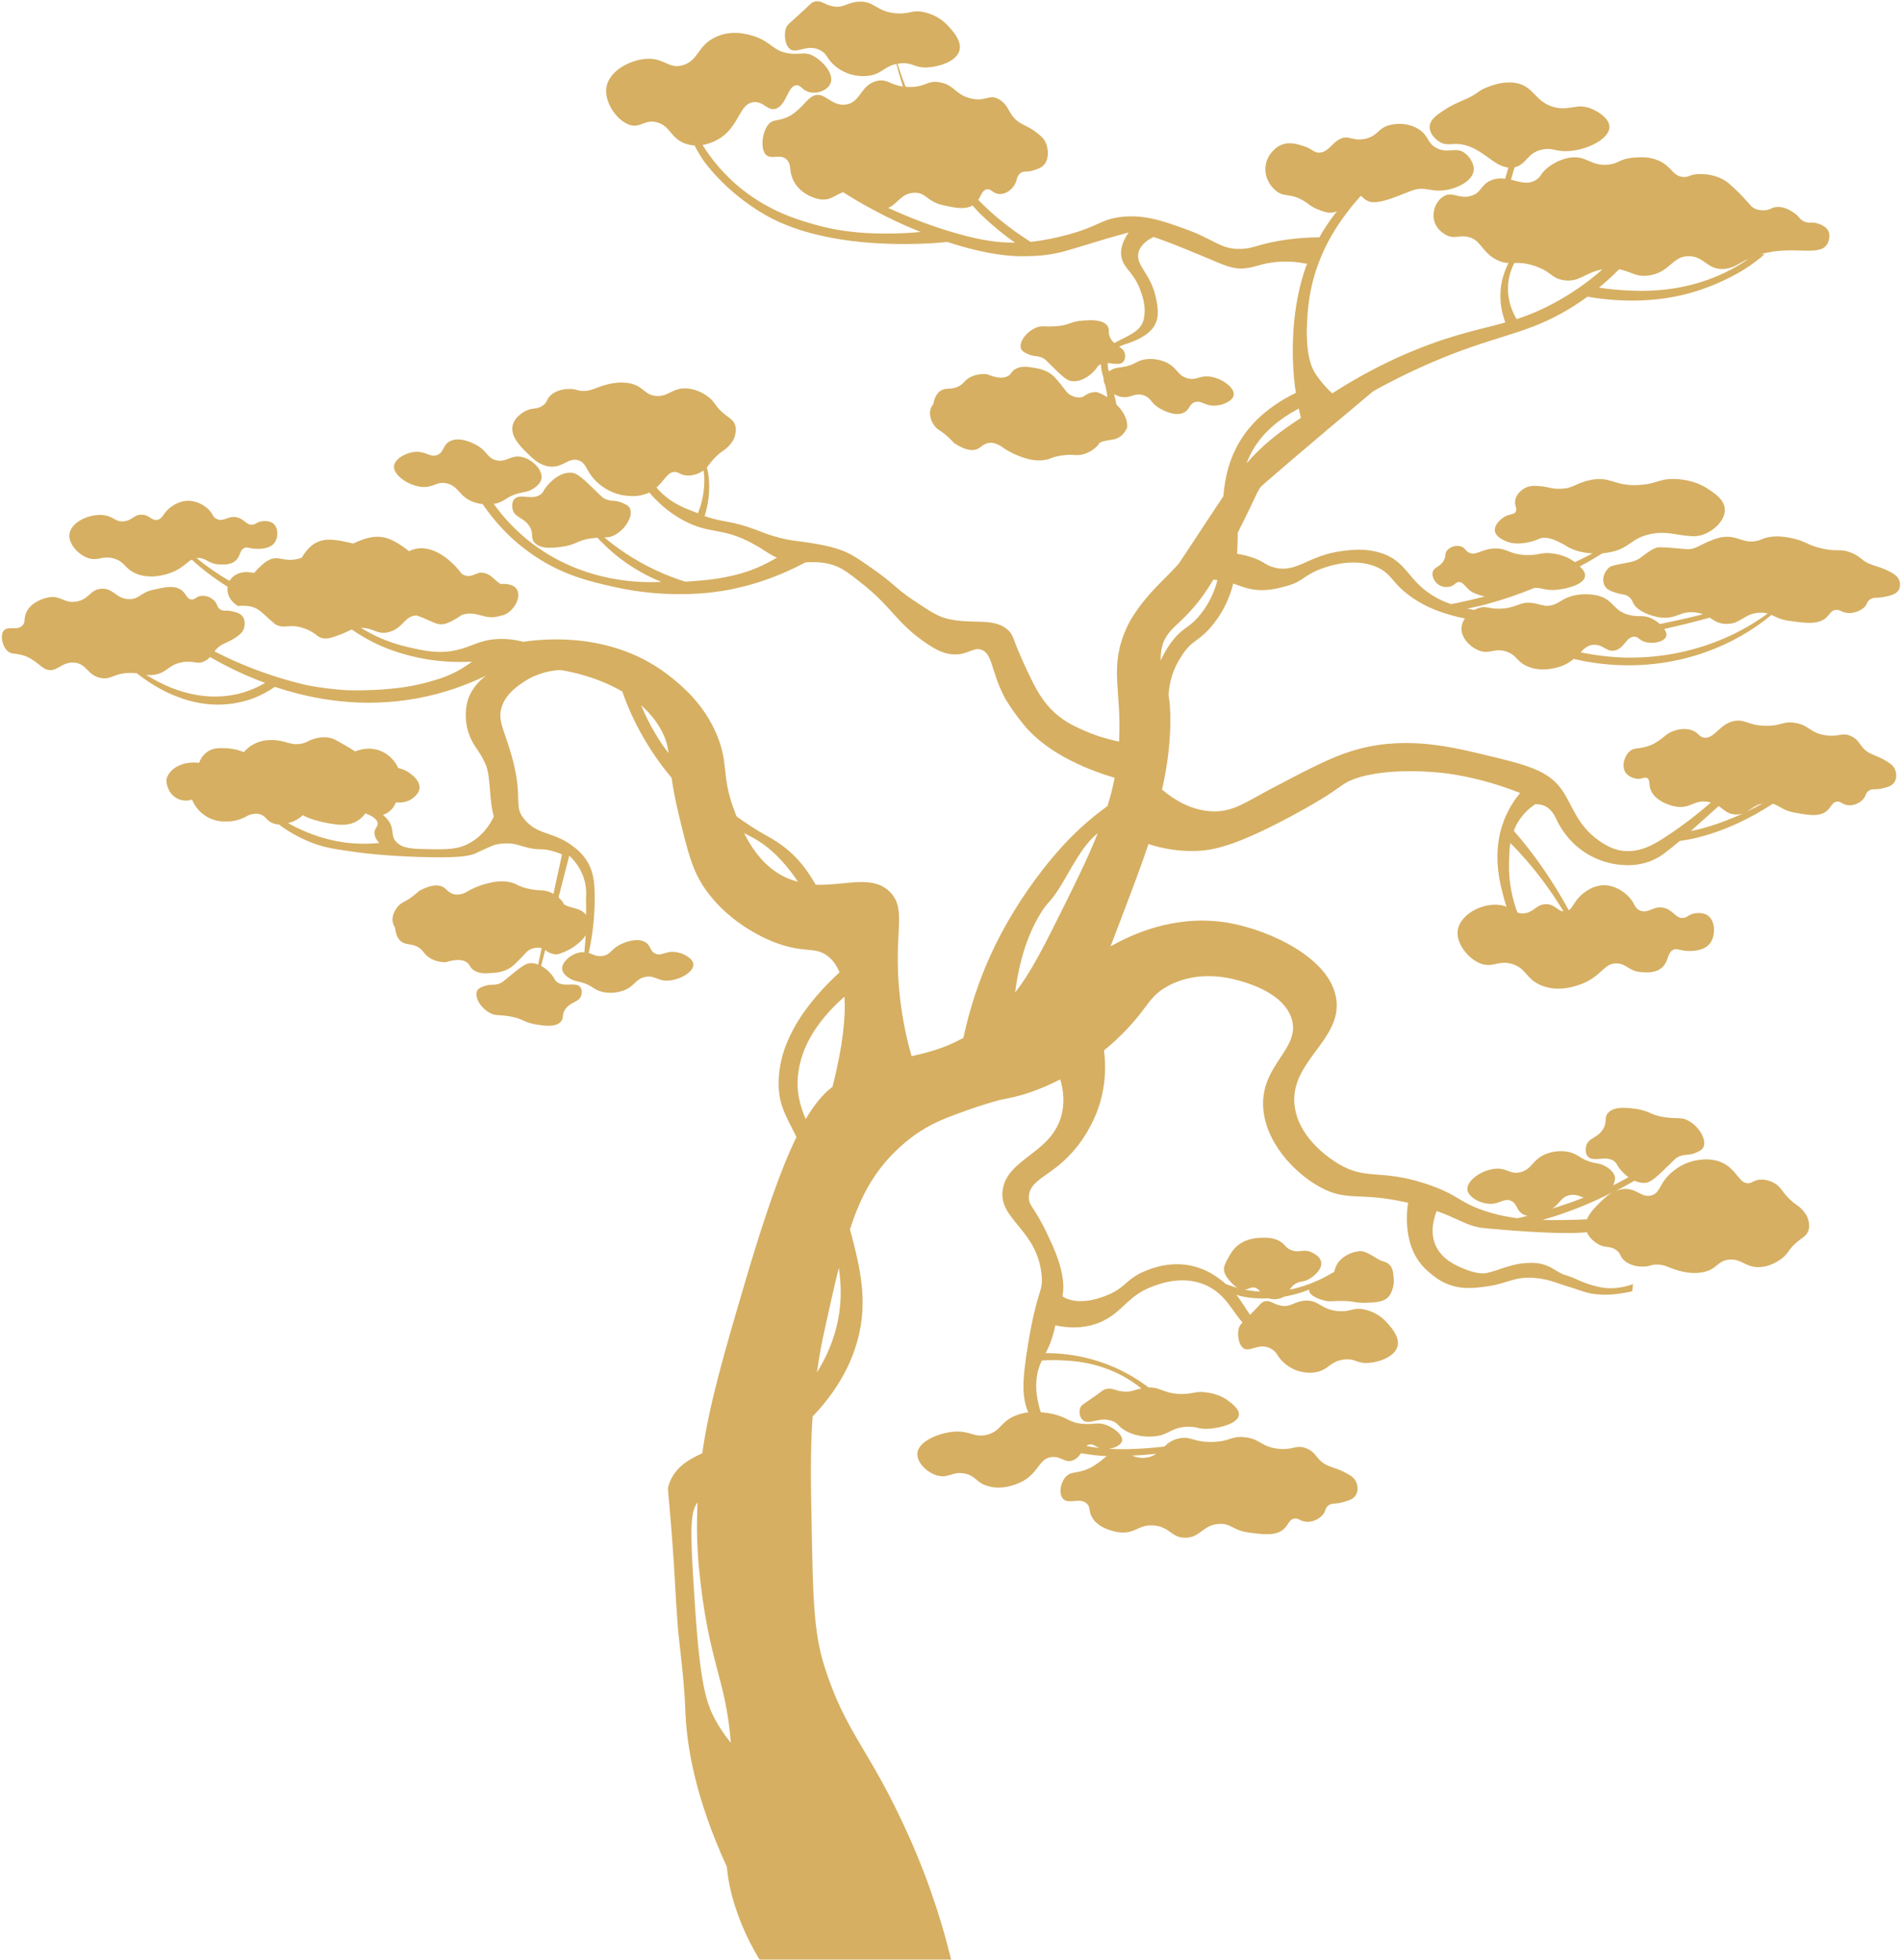 <?xml version="1.0" encoding="UTF-8" standalone="no"?><svg xmlns="http://www.w3.org/2000/svg" xmlns:xlink="http://www.w3.org/1999/xlink" fill="#000000" height="3002.4" preserveAspectRatio="xMidYMid meet" version="1" viewBox="-2.4 -2.1 2913.2 3002.4" width="2913.2" zoomAndPan="magnify"><g id="change1_1"><path d="M2265.3,995c15.5,5.3,22.1-4.4,39.7,0.8c16.7,5,16,15.3,32.8,22.8c25.1,11.3,53-0.2,55.4-1.2 c6.7-2.9,11.8-6.4,16.1-9.9c18.5,4.3,37.9,7.4,58,8.8c106.9,7.5,192.3-32.3,245-76.3c7,3.1,13.6,7.5,29.3,9.4 c17.1,2.1,40,6.6,53.3-4.1c6.5-5.3,7.9-11.7,15.4-12.9c7.1-1.1,9.3,4.1,19.3,4.7c8.8,0.6,18-2.9,23.9-7.9c6.6-5.7,4.2-9.4,10.3-13.2 c6.1-3.8,9.8-1,22.5-3.8c8.5-1.9,16-3.5,20.2-9.3c4.3-5.9,3.3-13.8,0-19.1c-2.2-3.6-5.3-5.8-10.4-8.7c-12.1-6.7-21.5-9.1-28.5-11.4 c-18.5-6.4-16.4-12.2-32.9-18.9c-17.4-7.1-20.3-0.9-44.9-6.5c-23.9-5.4-24.9-12.1-51-16.8c-10.1-1.8-20.1-2.6-31.3-0.5 c-9.9,1.9-9.6,4-17.6,5.6c-21.3,4.5-29.6-8.9-52-5.9c-9.4,1.3-17.5,4.9-25.7,8.5c-11.5,5.1-15.3,8.7-24.8,10 c-3.7,0.5-4.4,0.1-19.4-1.2c-27-2.4-30.2-1.7-32.8-0.7c-5.9,2.1-11.2,5.9-18.3,11.1c-4.8,3.5-6.3,5.1-10.5,7.2 c-5.6,2.8-10,3.4-16.6,4.7c-14.9,2.9-22.5,4.1-25.8,6.7c-8.7,6.9-13,20.7-6.1,30.2c3.9,5.4,11.9,7.6,17.9,9.4 c8.3,2.5,12.6,1.7,17.6,5.4c4.5,3.3,5.8,7.2,6.9,9.6c6.7,13.9,30.5,20.9,41.4,22.3c25.3,3.2,29.7-10.3,53.7-7.7 c4.9,0.5,8.6,1.6,12,2.8c-21.8,5.5-43.8,10.4-66.1,15c-3.7-3.3-8-6.2-12.2-8.3c-12.9-6.4-18.5-1.9-33.5-5.3 c-26.5-6-24.4-23.7-49.3-29.9c-12.2-3.1-34.4-4.3-52.9,5.9c-6.5,3.6-11.9,8.3-21.8,9.5c-3.3,0.4-5.9,0.2-8.3-0.2c0-0.3,0-0.7,0-1 c-0.7,0.2-1.6,0.4-2.3,0.6c-4-1-7.8-2.5-13.8-3.4c-21.2-3.5-25,8.4-52.3,8.6c-17.3,0.1-19.4-4.6-30.4-1.3c-2.3,0.7-4.9,1.8-7.4,3.1 c-3.6-0.5-7.3-1.2-11-1.9c9.3-2.1,18.5-3.8,28.1-6.4c26.6-7.2,51.6-15.8,75.1-25.4c13.2-0.2,15.9,4.3,32.7,3 c16.8-1.3,42.8-8.1,44.6-20.7c0.8-5.4-3.3-10.7-8-15.1c12.1-6.6,23.7-13.3,34.8-20.2c4.4-0.4,8-1,10.1-1.4 c32.8-5.9,32.7-22.4,65.7-28.5c5.9-1.1,10.5-1.4,14.5-1.4c9.4,0.1,15.9,1.1,22,2.1c10.8,1.7,22.7,3.6,30.7,3 c20.7-1.5,45.7-21.7,44.4-41.6c-0.9-14.7-15.9-24.4-27.5-31.9c-5.1-3.3-20.9-12.7-47.2-14c-25.4-1.2-27.4,6.7-54,8.9 c-40.9,3.4-45.4-14.5-78.6-7.2c-16.4,3.6-23,9.6-34.3,12.1c-2.3,0.5-7.2,1.1-13.5,1.1c-12.2-0.1-15.2-2.9-26.6-3.9 c-9.4-0.8-17-1.4-24.9,2.9c-1.3,0.7-12.7,7.2-14.6,18.7c-1.4,8.5,3.7,12.3,0.8,17.4c-2.8,4.9-8.5,2.9-17,7.7 c-7.1,4.1-16.1,12.9-15,21.6c1,8,10.3,12.8,14.4,14.8c16.3,8.2,34.8,3.4,42.2,1.5c11.6-3,11.5-5.6,19-5.7c9.9,0,19,4.6,28.2,9.3 c6.2,3.2,7,4.5,11.2,6.5c12.4,5.7,24.4,7.7,34.7,8.2c-8.9,4.8-18,9-27,13.4c-0.5-0.3-1-0.8-1.5-1.1c-3.4-2.5-13.8-9.7-32.4-12.2 c-17.9-2.4-19.9,2.7-38.9,2.4c-29.2-0.3-31.1-12.4-55.2-9.7c-15.5,1.7-25,11.3-34.9,5.7c-5.4-3.1-5.7-7.4-12.1-9.3 c-7.2-2.2-16.5,0.6-21.1,6.5c-3.6,4.6-1.2,7-4.2,13.7c-5.3,11.7-15.7,10.8-17.7,19.5c-1.6,7,3.3,15.4,9.7,19.5 c7.5,4.8,15.6,2.8,17,2.4c7.2-1.9,7.9-6.2,12.9-6.9c7.7-1,11.2,10,21.1,15.4c6.6,3.5,13,5.3,19,6.6c-0.6,0.2-1.1,0.4-1.7,0.5 c-16.5,4.3-33.2,8.1-49.8,11.3c-7.5-2.6-15-5.7-22.4-9.8c-45.8-25.3-43.2-56.4-87.6-69.3c-22.5-6.5-42.2-4.1-56-2.4 c-53.3,6.5-69.8,34.3-104.6,25.5c-15.4-3.9-15.4-10.1-38.9-17c-6.4-1.9-12.5-3.2-18.4-4.1c0.7-10.8,0.9-21.5,1-32.2 c2.8-5.6,5.5-11.1,8.6-17.3c17.6-35.6,19.9-42,23.2-47.8c0,0,0,0,0.1-0.1c0,0,1.4-2.3,2.9-4.7c1.2-1.8,73.2-63.9,173.1-147.2 c18.2-10.1,48.1-26,86.4-42.6c97-42.1,139.8-42.3,202-76.6c11.5-6.3,24.9-14.7,39.7-25.4c32.1,5.6,90.8,11.8,153-4.5 c46.7-12.3,81.3-33.7,86-36.6c14.1-8.8,24.9-17.4,32.4-23.9c-2,0-3.9,0-5.9,0c49-14.6,90.2,5,102-15.9c0.4-0.7,5.6-10.2,1.8-19.2 c-3.5-8.3-14.1-11.3-17.5-12.3c-9-2.7-11,0.4-18.5-2.3c-8.5-3.1-7.6-7.7-17.8-14.4c-4.1-2.7-14.4-9.5-26.2-8.3 c-8.3,0.8-8.7,4.6-18.2,5c-3,0.1-10.8,0.4-17.7-4.3c-1.8-1.2-2.6-1.9-7.4-7.5c-9.5-10.9-19-20.2-29.1-29.1c-3.2-2.8-7.1-5.4-12.6-8 c-14.1-6.6-27.8-6.6-32.5-6.6c-16.7,0.2-16.3,5.7-26.1,4.4c-15.8-2.1-16.6-15.8-36-24.7c-14.6-6.7-28.7-5.6-38.7-4.9 c-22.7,1.7-22.7,9.7-40.9,10.9c-26.5,1.7-31.8-14.7-57.3-10.8c-16.2,2.5-28.5,11.3-31.9,13.8c-13.1,9.6-10.8,14.5-19.5,20.1 c-12.5,8.1-25.1,3.1-38.7-0.1l5.5-19c19.5-5,18.5-22,42.2-27.2c15.3-3.4,19.7,2.9,38.1,2.4c29.7-0.8,65-18.4,65.1-36.9 c0.1-12.7-16.4-23.7-28.4-28.4c-22.3-8.6-31.5,3.8-55.1-1.8c-31.5-7.5-31.4-33.6-62.1-37.7c-17.2-2.3-33.4,3.7-40.6,6.4 c-16.2,6-14.7,10.5-35.6,19.4c-12.1,5.2-22.4,10-31.1,15.8c-11,7.3-22.1,14.7-22.6,25.6c-0.5,10.1,8.1,19.2,15.4,23.5 c12.7,7.6,19.7-0.1,38.9,4.9c13.8,3.6,24.6,11.3,35.7,19.2c9.9,7,18.2,13.6,30.6,15.2l-4.9,17c-7-0.9-14.3-0.7-22,2.7 c-16.4,7.2-13.8,19-30.7,23.7c-18.1,5-27-6.7-40.2-0.1c-11.6,5.8-19.5,22.2-16.1,37.1c3.5,15.7,18,22.7,19.7,23.5 c11.6,5.4,17.6-0.2,30.4,1.9c22.4,3.7,21.8,23.6,46.5,35.8c7.1,3.5,12.4,4.4,17.6,4.5c-5.9,11.6-10.7,25.1-12.1,40.8 c-1.9,21.3,2.8,38.6,7.2,50.4c-22.9,6.4-45.9,11.3-74.9,19.9c-47.7,14.2-114.2,39.6-190.4,88.7c-3.1-2.8-7.3-6.9-12-12.2 c0,0-8.1-9.1-14-18.3c-14.2-21.8-13.2-61.4-12.8-71.8c0.9-23.2,2.5-58.3,19.5-101.6c14.3-36.4,32.4-60.6,43.2-74.9 c5.3-7,12-15.1,20-23.9c3.1,2,4.7,5.8,12.4,8.7c3,1.1,10.9,3.4,34.1-4.5c1.3-0.4,6.9-2.6,18.1-6.9c14.3-5.5,14.4-5.6,15.8-6.1 c13.2-4.1,23-0.4,32.8,0.6c24.7,2.5,56.8-11.5,59.6-29.7c1.6-10.3-5.8-21.5-13-27.1c-14.4-11.3-26.2,1.3-44.2-8.3 c-14.5-7.8-10.8-18.1-26.9-28.6c-13-8.5-30.6-10.3-45.1-6.3c-17.9,5-16.8,15.4-35,20.4c-20.8,5.7-27-6.6-41.3,1.1 c-12.1,6.5-17.6,19.9-30.7,20.6c-9,0.4-10-5.5-24.8-10.2c-9.3-3-23.8-7.6-37.3,0c-1.2,0.7-19.7,11.4-20.8,33.7 c-0.8,15.4,7.7,28.6,17,35.6c12.8,9.7,20.5,2.5,40.7,14.2c9.4,5.5,11.1,8.9,21.3,13.1c9.4,3.8,17,6.9,25.3,5.1c2-0.4,3.7-1.2,5.4-2 c-9.9,12.8-19.5,26.4-27.9,41.7c0.2-0.5,0.5-1,0.7-1.5c-14.7,0.1-36.5,1-62.6,5.6c-33.4,5.9-38.4,11.5-57.2,12.2 c-31.1,1.1-39.1-13.7-85.2-30.4c-32.9-11.9-64-23.3-101-18.3c-30.7,4.2-32.6,15.1-85.5,28.5c-12,3-29.9,7.2-50.8,9.4 c-15.8-10-31.8-21.2-47.8-34.4c-11.7-9.6-22.4-19.7-32.5-29.9c4.6-7.1,6.3-14.7,12.7-16.2c6.8-1.6,9.1,6.1,18.6,7.1 c8.5,0.9,17.2-4.1,22.7-11.5c6.2-8.3,3.8-13.8,9.5-19.4c5.7-5.6,9.4-1.4,21.6-5.4c8.1-2.7,15.3-5.1,19.1-13.6 c3.9-8.7,2.8-20.3-0.5-28.2c-2.2-5.3-5.3-8.6-10.3-12.8c-12.1-10.2-20.7-13.1-27.7-17.1c-20.2-11.6-16.9-27.4-33.9-37 c-15.2-8.6-18.9,3.5-41.5-1c-25.1-5-26-21-49.4-25.1c-19.7-3.5-20.8,7.6-46.8,7.2c-2,0-3.6-0.2-5.4-0.4c-4.9-12.4-8.9-24-12.4-35.1 c1.7-0.3,3.4-0.6,5.4-0.8c19.3-1.3,20.5,7.5,40.9,6.3c18.4-1.1,47.1-10,49.2-28.9c1.5-13.7-11.5-27.8-18.5-35.3 c-3.7-4-15.1-15.4-35.4-20.2c-19.6-4.6-21.9,3-42.8,1.6c-32.1-2.1-34-20.4-60.4-17.7c-17.4,1.8-21.7,10.3-38.4,6.7 c-13.2-2.8-16.8-9.5-27-7c-5.8,1.4-6,4-25.7,21.6c-13.7,12.3-17.2,14.2-18.9,21.3c-1.9,8-1.1,20.3,4.2,27.2 c10.6,14,27.8-7.7,49.8,4.9c11.2,6.4,9,13.3,23,24.5c19.7,15.7,39.9,14.9,46.2,14.5c23.5-1.3,27.1-14.6,46.7-18.5 c2.7,10.7,6.1,22.3,10,34.6c-20.3-2.7-24.6-12.6-40.7-8.4c-24.5,6.5-23.7,31.9-46,35.9c-23.6,4.2-34.1-22.7-52.2-12.3 c-8.9,5.1-10.9,11.8-27.1,24.9c-4,3.2-9,6.2-15.8,8.6c-12.3,4.3-18.2,1.7-24.6,9.7c-9,11.2-11.9,34.4-5,44.4 c8.2,11.8,24.9-2.6,34.9,11c5.3,7.2,2.3,13.5,6.6,25.4c9.5,26.4,38.1,32.7,40.4,33.2c18.7,3.8,25.4-6.9,37.9-10.4 c44.7,28.3,85.4,47.5,118.6,60.8c-13.5,1.3-28.7,2.3-45.4,2.4c-27.1,0.2-67.8,0.1-117.1-13.8c-24.7-7-66.2-19.1-108.5-51.9 c-30.9-24-50.7-50.1-63.1-69.9c15.9-2.7,28.1-11.2,29.6-12.3c27.3-19.9,27.2-50.6,48.2-53.3c16.4-2.1,22.5,15.8,36.2,9.3 c15.5-7.3,16.4-34.2,29.9-35.2c7.2-0.5,8.3,7.1,18.7,10.2c14.1,4.2,32.5-3.8,34.5-16.8c2.1-13.5-13.5-30.8-26.8-38.1 c-13.7-7.5-19.8-1.8-37.2-4.1c-25.5-3.4-27.2-17.6-54-26.3c-8.7-2.8-34.3-11.1-60.2,1.8c-26.7,13.2-25,34.7-48.1,42.2 c-22.7,7.4-29.2-11.7-57.9-9.4c-24.7,2-58.6,19.2-60.6,46.8c-1.5,21.8,16.9,47.6,35.2,54.1c17.5,6.2,23.6-9.3,43.5-3.4 c18.8,5.6,19.2,21.2,38.4,30.6c6.2,3,12.3,4.2,18.3,4.6c3.4,6.5,7.5,13.8,12.7,21.6c0,0,32.4,48.7,96.4,85.2 c98.6,56.1,249.3,44.1,278.5,41.1c65.3,21.4,103.4,21.9,114.3,21.8c13-0.1,31,0,54.1-4.9c17-3.6,66.5-19.6,79.1-23.1 c10.1-2.8,20.1-5.6,30.1-8.4c-10.9,15.9-12.5,28-11.2,36c3,19.4,17.9,23.3,28.4,50.3c3.4,8.9,10.8,27.8,5.7,47.9 c-4.8,18.8-27.5,25.3-44.7,35.2c-2.1-1.8-4-3.9-5.7-6.8c-5.5-9.7-0.2-13.9-5.6-20.4c-7.7-9.1-24.9-8-36.2-7.3 c-20.6,1.3-21.1,7.4-42.3,8.8c-18.8,1.3-21.1-1.6-30.5,2.3c-15.2,6.4-27.2,23.3-22.3,33c1.7,3.4,5.3,5.1,9.8,7.2 c8.6,4.1,13.3,2.3,20.7,5.1c6,2.2,8.2,5.4,15,12.1c15.9,15.6,23.8,23.8,32.4,24.5c17.3,1.5,31.4-13.1,33.8-15.7 c5.1-5.3,3.9-6.2,7.6-9c0.8-0.6,1.8-0.9,2.6-1.4c0.1,6.8,2,13.4,4.3,22.2c-0.3,3,0.6,6.3,2.3,9.5c1.3,5.4,2.5,11.6,3.5,18.9 c-5.5-3.4-11.1-6.1-16.5-7.9c-3.6-0.1-8.8,0.4-14.1,3c-3.8,1.8-4.3,3.1-7.3,4.3c-7.5,2.8-15.7-1-18.3-2.4 c-5.9-3.2-7.3-6.7-15.2-16.5c-6.4-7.8-9.7-11.7-12.7-14.1c-10.1-8.4-21.5-10.3-28.1-11.4c-9.9-1.7-20.8-3.5-29.8,2.4 c-5.5,3.6-5.1,6.7-9.7,9.7c-5.4,3.5-14.9,5.3-32.9-2.4c-8.3-0.6-18.8,0.2-28.1,6.1c-7.3,4.6-7,8-14.5,12.1 c-12.2,6.7-19.8,1.4-28.6,7.3c-3.9,2.6-8.8,7.9-11,20.2c-1.4,1.8-3.3,4.5-4.4,8.3c-3.3,11.6,4.5,22.8,5.7,24.5 c5.5,7.6,9.8,7,22.5,18.9c3.5,3.3,6.2,6.2,8,8.2c18.6,12.2,29.2,11.9,35.6,9.1c6.1-2.7,9.2-8,17.2-9.3c7-1.1,13.3,1.6,17.5,4 c3.9,2.8,9.2,6.4,16,10c2.1,1.1,7.1,3.7,13.1,6c9,3.4,24.7,9.3,42.2,5.6c6.8-1.5,6.3-2.8,15.2-4.9c10.6-2.5,19.7-2.7,25.8-2.4 c4,0.4,12.1,1,20.9-2.9c8.1-3.6,16-9.3,19.5-15.8c7.7-3.6,15.1-3.6,22-5.3c0.4,0.2,0.8,0.4,1.2,0.7c0.1-0.4,0.1-0.7,0.1-1 c6.9-1.9,13.3-5.9,18.9-17.3c1.1-13.3-6.3-25.8-16.6-35.7c-0.7-4.5-1.5-8.5-2.5-11.9c-0.4-1.3-0.6-2.7-0.9-4c3,1.8,6.3,3.2,9.6,4 c15.1,3.7,21-6.6,35.1-2.3c12.4,3.7,10.7,12.5,27.1,21.3c4.4,2.4,21.3,11.4,34.3,5.8c10.1-4.4,8.4-13.6,18-16.5 c9.4-2.8,14.4,5.1,27.9,5.5c13.5,0.4,29.8-7,31.3-16.2c1.8-11-17.1-25.3-35.3-28.2c-17.1-2.8-21.4,6.4-35.7,2.4 c-16.3-4.5-15.4-17.7-35.2-25.5c-3.1-1.2-15.1-5.7-29.4-3.5c-14.2,2.2-15.8,8.8-34,11.7c-6.5,1.1-10.5,0.9-16.4,3.7 c-1.1,0.5-3.2,1.7-5.4,3.1c-1.2-4.4-1.9-8.5-1.7-12.8c9,0.4,18.2,3.5,23.5-1.5c4.7-4.5,2.9-12.5,2.7-13.3c-1.2-5-4.7-7.6-8.7-10.2 c6.7-3.6,13.9-4.8,23.7-9.1c6.9-3.1,21.8-9.7,29.6-21.9c9.2-14.3,5.7-31.5,3.2-43.4c-7.9-38.5-31.9-50-26.8-70.2 c1.6-6.3,6.5-15.2,22.7-23.5c-0.3-0.1-0.7-0.3-1-0.4c18.4,5.7,41.6,15.2,74.4,28.8c35.8,14.8,46.9,21.3,66.9,19.5 c16.8-1.5,25.5-7.7,48.7-9.7c19.3-1.7,35.6,0.6,46.5,2.9c0.3-0.6,0.5-1.2,0.8-1.8c-1,2.5-2,4.9-2.9,7.4 c-21.5,61.4-20,123.7-19.5,142.3c0.6,18.1,2.2,34.7,4.5,49.7c-36.5,18-64.9,41.4-83.4,70.4c-18.5,29-25.2,58.6-27.7,88 c-6.6,9.8-14.4,21.7-24.2,36.5c-43.7,66.1-42.3,64.9-46.4,69.4c-23.4,25.7-44.5,41.4-68.8,79.2c-3.1,4.8-5.9,10-8.8,16.5 c-27.5,60.3-7.5,94.4-11.6,173.6c0,0.2,0,0.5-0.1,0.7c-14.9-3-32.3-7.7-51-15.8c-13.4-5.8-26.5-11.5-40.6-22.5 c-26.5-20.8-38.5-46.6-56.8-87c-15.3-33.9-12.9-38-22.7-46.5c-21.8-18.7-55.6-7.1-92.5-16.5c-15-3.8-27.4-12.1-52.2-28.7 c-26.1-17.4-27.7-23.7-59.6-46.2c-23.5-16.6-35.7-25.1-52.9-31c-18.5-6.3-39.3-9.3-50.5-11c-19.1-2.7-25.2-3-40.1-6.7 c-16.2-4-26-8.2-36.5-12.2c-39.9-15.1-48.7-10.7-79.7-21.3c4.6-14.4,9.5-36.7,5.8-63.8c-0.5-3.9-1.5-7.1-2.3-10.7 c4.4-5.3,7.9-11.9,19.7-21.8c4.9-4.1,8.7-5.5,13.7-10.9c3.3-3.6,7.9-8.7,9.9-16.9c0.6-2.6,2.2-8.9,0-15.4c-2.4-7.3-8-10.4-14.6-15.4 c-17.6-13.5-14.5-19.6-28.6-29.3c-3.8-2.6-14.6-9.9-29-11.3c-24.1-2.4-29.9,13.9-50.4,11.2c-17.7-2.4-17.7-15.2-39.6-19.3 c-15.7-2.9-30.3,0.9-35.7,2.3c-16,4.2-23.2,10.8-38,9.4c-7.1-0.7-6.5-2.3-13.9-2.8c-3.7-0.2-19.7-1.2-31.7,8.6 c-8.1,6.7-5.1,10.7-12.9,16.5c-9,6.7-15,2.9-26,8.1c-1.3,0.6-17.2,8.4-20.5,22.4c-4,16.9,12.5,33,22.4,42.7 c9.1,8.9,18.7,18.3,33.1,20.3c21.6,3,29.1-14.2,44.9-9.5c14.3,4.2,11.2,19.2,32.3,36.5c4.6,3.8,18.2,14.6,38.6,17.5 c6.5,0.9,22.5,3,38.1-4.6c11.5,13.5,28,29.4,50.7,41.9c43,23.8,60.1,9.3,111.8,38.6c16.5,9.3,21.8,14.7,33.1,19.3 c-15.3,9.1-29.1,15.3-39.7,19.2c-35.5,12.9-70.2,15.5-91.2,17c-4,0.3-7.4,0.5-9.7,0.6c-14.6-4.6-30.7-10.6-47.6-18.7 c-32-15.3-57.2-33.1-76.3-49.1c5.9-0.1,9.4-0.3,15.4-3.4c16.9-8.6,29.6-30,23.6-41.4c-2.1-4.1-6.3-5.8-11.4-8.1 c-9.9-4.4-15.1-2-23.5-4.9c-6.8-2.3-9.5-6-17.5-13.7c-18.6-17.9-27.9-27.3-37.7-27.7c-19.6-0.7-34.7,17.8-37.4,21.1 c-5.5,6.7-4.1,7.8-8.1,11.4c-12.6,11.1-32.7-1.6-41.4,8.1c-5.1,5.8-2.7,15.3-2.4,16.2c3.4,12.7,17.4,11.5,26,26 c6.7,11.4,0.9,16.9,7.3,24.3c9.2,10.6,28.4,8.2,41.1,6.6c23.1-2.9,23.5-10.2,47.2-13.2c3.1-0.4,5.8-0.7,8.2-0.8 c13.9,15,32,31.4,55.4,46c15.1,9.5,29.6,16.5,42.6,21.7c-28.9,1.5-117,2.1-197.1-58.2c-26.5-19.9-45.8-41.9-59.9-61.4 c0.9-0.2,1.7-0.1,2.6-0.3c15.8-3.6,17.3-11.6,37.7-16.3c7.3-1.7,11.8-1.7,18.3-5.5c3.1-1.8,12.9-7.5,14.6-16.2 c2.6-13-13.4-30.1-30.4-33.6c-17.1-3.5-23.3,9.2-39.4,5c-14.2-3.7-12.7-14.5-31.6-24.1c-5.1-2.6-24.6-12.5-38.9-4.9 c-11.2,5.9-8.8,17-19.5,21.1c-10.5,4-16.4-5.2-31.6-4.9c-15.2,0.4-33.2,10.3-34.5,21.6c-1.5,13.4,20.5,29.5,41.1,32 c19.4,2.3,23.8-9.1,40.1-5.2c18.6,4.5,18.1,20.5,40.9,28.6c1.9,0.7,7,2.3,13.7,3.1c17,24.9,42.2,54.4,79.3,79.3 c45,30.2,86.3,39.5,121.7,47.5c88.3,19.9,158,7.8,174,4.9c48.6-9.1,88.5-25.7,119.8-42.5c11.8-0.3,23.1-1,37.8,2.8 c17.2,4.5,28.5,13.6,51.1,31.6c44.2,35.3,51.2,59.2,96.3,89.7c15.9,10.7,28,16.6,42.6,17c20.6,0.7,29.5-11.4,41.4-7.3 c17.7,6.1,15,33.2,35.6,72.6c0,0,9.1,17.4,30.1,43c37.9,46.1,103.6,70.3,138.8,80.7c-2.8,14.8-6.6,29.1-10.9,43.2 c-24.9,18.3-57.4,44.1-98.1,96c-32.9,42-61.2,88.3-81.8,133.9c-18.1,40.1-31.7,82.2-41,125.4c-27.9,15.5-53.8,22.4-79.4,28 c-6.5-22.8-13.5-52.9-17.6-88.4c-11.6-99.4,11.4-134.6-14.6-162.2c-26.7-28.3-69-10.4-114.7-12c-5.2-8.9-11.2-18.6-18.2-27.6 c-22.5-29.1-47-41.9-58.4-48.3c-14.4-8-29.5-17.9-44.7-28.8c-1.8-4.7-3.5-9.2-4.9-13c-18-49.4-7.3-68.3-25-111.2 c-20.2-49-55.9-77.5-71.5-89.9c-84.2-67.2-187.1-59.2-225.6-53.4c0,0,0,0,0,0c-9.2-2.5-23.3-5.2-40.2-4.2 c-27.5,1.6-38.2,11.7-62.5,17c-27.3,6-49.2,0.9-74.6-4.9c-29.9-6.8-53.6-18.4-71.3-29.3c2.3,0,5,0.1,8.2,0.6 c13.3,2.3,18.8,9.8,34.3,5.9c22.6-5.6,23.9-25,42.5-25.5c34.9,11.3,32.6,24.3,69.9-1c24.2-7.4,34.1,9.6,58.9,1.5 c25-3,46.4-51.8,0.3-48.7c-10.2-5.4-15.9-19-33.1-17.1c-9.3,2.8-14.8,8.5-26.4,1.7c-18.6-25.1-51.6-49.9-80.8-34.8 c-30.9-24-48.6-29.5-85.6-11.8c-37-8.7-58.6-12.3-79.2,22c-36.3,11.8-36.9-17.8-72.9,23.2c-18.7-4.4-31.6,2.1-37.5,12.1 c-17.8-10.3-34.6-22-50.5-35c1.2-0.1,2.3-0.3,3.7-0.2c12.1,0.8,14.4,9,31,9.9c6.5,0.3,18,1,25.6-6.2c7.3-6.9,5.4-15.6,12.8-18.9 c4.2-1.9,6.7,0.1,13.8,0.9c2.7,0.3,23.6,2.6,32.4-8.7c6.2-8,6.3-22.6-1.3-29.3c-6.8-6-17.6-3.9-19.4-3.6c-7,1.3-7.4,4.3-12.8,4.9 c-9.5,1-11.9-7.9-23.1-11c-14.1-3.8-20.5,7.4-31.6,2.4c-7.2-3.2-5.1-8.2-14.6-16.4c-4.3-3.8-15.3-11.8-29.8-11.6 c-12.4,0.2-21.6,6.4-25,8.8c-13.4,9.3-12.8,18.7-21.8,20.4c-9.2,1.7-11.7-7.6-23.7-7.9c-12.5-0.3-15.4,9.6-28.6,10.3 c-10.6,0.6-13.9-5.5-24.3-8.4c-21.7-6.1-54.2,7.2-58,26.7c-2.8,14.2,12.3,32.4,28.5,37.9c15.5,5.2,22-4.5,39.7,0.7 c16.8,4.9,16.1,15.2,32.9,22.7c23.4,10.4,49.5,0.9,55.4-1.4c16.8-6.5,22.8-15.4,30.8-19.7c16,14.7,34.3,28.8,55,41.6 c-1.5,10.2,3,21.7,15.6,29.4c31.8-2,32.4,7.9,57.8,28.4c15.5,7.7,19.3-1.7,41.8,5.3c5.3,1.7,9.2,3.4,12.3,5.2 c9.3,5.4,9.8,7.4,14.5,9.5c8.6,3.8,17.8,0.3,31.3-4.8c8-3,12.2-5.6,17-7.4c12.6,8.7,27.9,17.8,46.6,25.9 c6.4,2.8,31.7,13.4,67.3,19.5c17.4,2.9,41.6,5.3,70.4,3.8c-6.2,4.4-12.6,8.9-20.8,13.5c-17.2,9.5-31.1,13.5-47.7,18.1 c-43.1,12-93.7,12.9-123,12.2c-9.8-0.6-20.2-1.5-31.1-2.9c-11.1-1.4-21.5-3.1-31.3-5c-30.2-7.1-64-17.3-100.1-32.6 c-14.5-6.1-27.9-12.5-40.7-19c2.7-3.8,6.2-7.6,12.9-11.1c5.8-3,13-5.2,23-12.7c4.1-3.1,6.6-5.5,8.3-9.2c2.5-5.6,3.1-13.7-0.5-19.6 c-3.6-5.8-9.8-7.2-16.8-8.9c-10.5-2.4-13.5,0.6-18.6-3.1c-5.1-3.7-3.2-7.6-8.8-13.2c-4.9-5-12.5-8.2-19.8-7.3 c-8.1,1-9.8,6.4-15.6,5.5c-6.2-1-7.5-7.6-12.9-12.8c-11.2-10.6-29.8-5.2-43.7-2.4c-21.2,4.2-21.8,14.5-37.5,14.7 c-20.7,0.3-24.5-17.2-43.5-15.9c-17.5,1.2-18.2,16.2-38.1,19.6c-19.6,3.4-23.6-10.3-44.2-6.1c-2,0.4-26.1,5.6-33.3,24.3 c-3.2,8.4-0.4,12.7-4.7,17.9c-8.1,9.8-22.8,0.2-29.4,8.7c-5.5,7.1-2.2,23.2,5.8,30.8c5.7,5.4,10.7,3.4,21.3,6.1 c5.9,1.5,10.2,3.4,13.8,5.5c14.3,8.6,16.2,13.2,24,16.5c15.8,6.7,23.8-12.3,44-10.1c19.1,2.1,19.4,19.8,40.5,23.6 c15.8,2.8,17.8-6.7,42.4-7.8c5.1-0.2,9,0,12.3,0.5c46,36.3,109.1,62.3,175.6,39.4c12.9-4.6,24.8-11,36-18.6 c59.7,20,134.2,32.7,216.3,17.9c41.9-7.5,77.9-20.8,107.6-35.2c-6,4.3-21.4,16.4-28.4,38.1c0,0-8.1,25.1,2.4,52.7 c2.2,5.9,4.9,10.9,4.9,10.9c5.5,10.2,11.1,14.9,19.5,32.9c9.3,20.2,5.3,54,13.3,81.7c0,0-0.1-0.1-0.1-0.2 c-5.4,11.3-16.2,28.7-36.3,40.1c-18.7,10.6-35.4,10.3-65.7,9.7c-23.6-0.4-37.7-0.9-47.4-10.9c-9.5-9.8-2.1-19-12.2-32.9 c-2.4-3.3-5.3-6.1-8.4-8.7c8.4-2.4,15.5-8.6,20.2-19.2c3.2,0.4,16.3,1.6,26.8-7.2c2.7-2.3,8.3-7,9.1-14.2 c1.2-11.9-11.9-21.1-15.8-23.9c-6.6-4.6-13-6.4-16.8-7.2c-1.3-3.1-8.7-18.9-27.2-26.3c-19-7.5-35.7-0.4-38.6,0.9 c-4.4-2.8-10.9-6.8-19-11.4c-8-4.6-12.1-6.9-15.4-8.1c-5.8-2.2-17.2-4.7-35.1,2.3c-5.5,3.3-10.3,5-14.9,5.6 c-16.8,2.3-23.3-6-43.9-5.9c-5.2,0-15.7,0.2-26.9,6.1c-7.5,3.9-12.6,8.9-15.6,12.4c-11.7-4.7-21.8-5.8-28.1-6 c-9.6-0.3-18.3-0.6-26.9,4.9c-8.4,5.4-12,13.5-13.5,17.5c-24.6-2.9-42.8,7.7-48.8,21.3c-1.9,4.4-1.8,10.2,1.5,18 c0.7,1.8,4.6,11.5,15.4,16.2c10,4.4,19,1.5,21,0.8c2.3,5.5,7.9,16.5,20,24.6c16.1,10.8,33,9.3,39.3,8.7c12.5-1.3,21.9-6,26.9-9.1 c4.5-1.8,11.5-3.8,18.5-1.5c8.3,2.7,8.9,8.8,17.8,13c3.7,1.7,7.3,2.3,10.7,2.5c13.3,9.9,31,20.8,53.3,29 c18.5,6.8,34.5,9.1,65.7,13.4c9.3,1.3,40.8,5.5,94.9,7.3c59.1,2,77.1-1.2,86.8-5.2c0.3-0.1,2-1,4.4-2.1c10.1-4.8,18.6-8.5,24.8-11 c5.3-1.4,13.2-2.9,22.7-2.4c10.8,0.6,15.8,3.3,27.6,6.2c15.4,3.8,20.1,2.2,28.5,3.2c3.4,0.4,5.8,1.1,8,1.6 c4.4,1.1,10.3,2.8,17.1,5.8c-4.4,20.2-8.7,40.4-13.1,60.6c-0.4-0.3-0.8-0.6-1.3-0.8c-8.5-4.7-16.6-4.9-20.6-4.9 c-6.2-0.3-15.2-1.3-25.5-4.8c-8.7-2.9-8.1-4.2-14.7-6.3c-17.1-5.4-33.3-0.9-42.6,1.6c-6.3,1.7-11.4,3.8-13.6,4.7 c-7.1,2.9-12.7,6-16.8,8.5c-4.4,2-10.9,4.1-17.8,2.3c-7.9-2-10.5-7.7-16.3-10.9c-6.1-3.4-16.6-4.7-36.3,5.7c-2,1.8-4.9,4.5-8.7,7.4 c-13.7,10.6-18,9.6-24.2,16.7c-1.4,1.6-10.1,12-7.9,23.8c0.7,3.8,2.3,6.7,3.6,8.6c1.1,12.4,5.5,18.2,9.1,21.1 c8.2,6.7,16.3,2.1,27.8,9.9c7,4.8,6.5,8.1,13.3,13.4c8.7,6.8,19,8.5,27.4,8.7c18.6-6,27.9-3.4,32.9,0.6c4.4,3.5,3.7,6.5,8.8,10.6 c8.4,6.8,19.4,5.9,29.5,5.2c6.7-0.5,18.2-1.3,29-8.8c3.2-2.2,6.8-5.7,13.9-12.9c8.8-9,10.5-12.4,16.7-15c2.5-1,9.5-3.4,16.2-1.3 c-1.8,8.4-3.6,16.8-5.4,25.1c-3.3-1.3-6.9-2.2-10.8-2.2c-8.7-0.1-17.3,7.3-34.6,21.4c-7.4,6-9.9,9-16.1,10.7 c-7.6,2-12.1-0.1-21.1,3.1c-4.6,1.7-8.3,3-10.4,6.3c-5.8,9.2,4.6,27.2,19.2,34.9c9,4.8,11.5,2.1,30.1,5.1 c20.9,3.4,20.9,9.4,41.3,12.6c11.2,1.8,28.1,4.5,36.7-3.9c6-5.9,1.1-10.7,7.5-19.8c8.2-11.6,20.5-10.1,24.1-20.4 c0.2-0.7,2.8-8.5-1.5-13.5c-7.3-8.4-25.6,1.4-36.3-8.2c-3.4-3.1-2.1-3.9-6.7-9.7c-1.5-1.9-7.7-9.5-16.8-14.4 c2.1-8.1,4.2-16.3,6.3-24.4c0.9,0.8,1.8,1.6,3.6,2.7c5.1,3.1,10.1,4,13.7,4.3c16-3.7,34.7-14.7,44.7-29.4c-0.5,9-1.3,17.7-2.1,26.2 c-1.8-0.1-3.4-0.5-5.5-0.2c-15.3,2.2-30.1,15.8-28.4,26.6c1.2,7.2,9.6,12.3,12.3,13.9c5.6,3.4,9.6,3.6,15.9,5.2 c17.9,4.6,18.9,11.3,32.7,14.8c14,3.5,26.4,0.2,29.6-0.8c20.5-5.8,20.8-19.1,37.4-22.1c14.6-2.6,18,6.9,35.3,5.7 c18.4-1.3,38.6-13.7,37.8-24.9c-0.7-9.3-16.2-18.2-29.7-19c-13.5-0.9-19.1,6.6-28.2,2.8c-9.3-3.8-6.7-12.8-16.4-18.1 c-12.4-6.8-30.1,0.6-34.7,2.6c-17.1,7.2-16.3,16.1-29,18.7c-9.7,2-15.3-2.1-22.4-4.4c0,0,0.1-0.1,0.1-0.1 c7.8-36.2,9.3-66.1,9.1-87.4c-0.2-22.5-2.4-36.9-10.5-51.1c-7.8-13.6-17.9-21.2-24.3-26c-28.8-21.3-52.5-15.9-72.2-39.3 c-4.3-5.1-6.5-9.2-7-10.3c-6.9-15.9,2.2-33.9-13.7-89.4c-11.1-38.8-22.1-53.5-14.2-75.1c7.1-19.3,24.2-30.6,33.6-36.8 c21.9-14.5,43.8-17.3,54.9-18c2.7,0.4,5.4,0.7,8.2,1.3c10.1,1.9,49.8,9.6,87.5,31.7c3.9,11,8.5,22.8,14.2,35.3 c7.4,16.3,26.7,55.8,61.4,96.9c2,14.7,5.3,33.3,11.4,58.4c13.4,55.2,20.1,82.7,38.9,110.3c39.4,57.8,101.5,81.2,110.3,84.4 c44.2,16,58.6,5.2,77.9,19.5c7.2,5.3,13.8,13.3,18.8,25.4c-77.2,71.4-93.7,129.9-93.3,171.3c0.3,32.4,10.8,47.8,27.3,81 c-24.5,50.2-49.8,123.7-80.5,228.2c-31.2,106.3-53.1,181-63.9,256.4c-24.8,11.1-43.7,24.1-51.6,49.3c-2,6.3-0.5,4.6,4.9,74.2 c5.4,70.1,4.6,79.8,9.3,143.2c1.2,15.9,10.1,82.5,11.4,124.9c1.7,54.3,14.2,134,63.8,242.1c0,0,0,0,0,0c1.5,18,5.2,37.5,12.7,60.8 c11.6,36.1,26.7,63.7,37.3,81.1c3.3,0,6.7,0.1,10,0.1h283.6c-10.6-43.7-29.7-110.8-64.5-188.5c-61.2-136.8-97.1-156.9-130.2-262.6 c-16.1-51.5-17.1-106.9-19.1-217.6c-1-54-2.3-106.9,1.5-163.3c25.8-27.1,55.5-66.3,69.3-118.3c15.7-59.1,3.9-109.2-12-168.7 c15.6-47.7,34.2-82.9,64.6-114.3c14.7-15.1,29.2-26.8,43.7-36.1c22.1-14.2,41.7-21.3,71.3-31.9c20.3-7.3,37.5-12.3,49.7-15.7 c0,0,19.5-3.6,33.3-7.5c9.8-2.8,31.9-9.8,59.7-24.1c0,0-0.1,0.1-0.1,0.1c3.5,11.6,7,29.3,3.2,49.3c-12.2,63.4-83.1,69.9-91.2,118.8 c-7.8,46.7,53.5,61.1,59.6,133c2.2,25.4-6.6,18.6-20.7,103.4c-10.1,60.8-9.1,83.3,0.1,105.5c-6.1,0.8-12.5,2.3-18.9,4.8 c-24.2,9.6-22.5,23.7-43.5,29.4c-20.6,5.6-26.6-6.8-52.7-4.4c-22.4,2.1-53.2,14.5-54.8,32.9c-1.2,14.4,15.7,30.9,32.4,34.6 c16,3.5,21.4-6.9,39.5-3.6c17.2,3.1,17.6,13.4,35.1,19c26.2,8.4,52.6-6.1,54.9-7.4c24.7-14,24.4-34.3,43.5-36.7 c14.9-1.9,20.6,9.7,33,5c5.8-2.2,9.2-6.5,12.2-10.8c6,0.9,12.3,1.8,19.2,2.7c7.4,0.9,13.9,1.4,20.2,1.6c-4.4,3.6-9.1,8.2-19.9,15.1 c-4.2,2.7-9.4,5.2-16.4,7.3c-12.8,3.8-18.9,2-25.5,8.5c-9.2,9.1-12,27.2-4.8,34.7c8.6,8.9,25.9-2.9,36.4,7.3 c5.6,5.4,2.5,10.4,7.1,19.5c10.2,20.2,39.9,24.1,42.4,24.3c25.4,3,29.2-12.6,53.4-10.4c24.6,2.3,26.5,18.9,47.9,18.8 c23.3-0.1,26.7-19.9,51.9-21.2c19.2-1,20.6,10.4,46.8,13.4c17.2,2,40.3,6.4,53.1-6.3c6.3-6.2,7.4-13.7,14.8-15.2 c7-1.5,9.5,4.4,19.5,4.9c8.9,0.4,17.9-3.8,23.5-9.7c6.4-6.7,3.8-10.9,9.7-15.4c5.9-4.5,9.8-1.4,22.4-5c8.4-2.4,15.9-4.5,19.8-11.2 c4-6.9,2.7-15.9-0.8-21.9c-2.3-4-5.6-6.5-10.8-9.6c-12.7-7.5-21.7-9.4-29-12.3c-21.1-8.3-17.9-20.7-35.7-27.6 c-15.9-6.1-19.6,3.4-43.2,0.7c-26.2-3-27.2-15.4-51.7-17.7c-20.6-2-21.5,6.6-48.7,7.3c-30,0.7-33.2-9.7-52.2-5.2 c-10.5,2.5-16.4,7.3-21.5,12.3c-22.2,2.6-41.4,3.6-56.1,3.9c-11.6,0.2-21.2,0-29.4-0.4c10-1.2,19.4-6,20.7-12.4 c1.8-9-12.5-19.9-24.7-24.3c-12.5-4.5-18-0.5-33.9-1.5c-23.2-1.4-24.9-10.8-49.4-15.6c-3.2-0.6-9.1-1.8-16.5-2.3 c-2.5-7.2-3.9-13.6-4.7-17.7c-1.5-7.6-6.3-31.9,4.1-56.8c0.7-1.7,1.5-3.2,2.3-4.8c7.7-0.5,17.3-0.8,28.9-0.3 c13,0.6,31.3,1.4,53.9,7.7c16.5,4.5,28.3,10,32,11.8c16.2,7.7,28.6,16.4,37.6,23.6c-11,2.3-16.1,6.1-29.1,4.6 c-12-1.4-15.4-5.7-24.6-3.8c-5.3,1.1-5.4,2.8-23.2,15.1c-12.4,8.5-15.6,9.9-17.1,14.7c-1.7,5.3-0.8,13.4,4.1,17.8 c9.7,8.9,25.3-6,45.4,1.6c10.2,3.9,8.3,8.5,21.1,15.4c18,9.7,36.5,8.6,42.2,8.1c23.7-1.8,24.8-12.6,48.7-14.6 c17.6-1.4,18.8,4.3,37.3,2.8c16.8-1.3,42.8-8.1,44.6-20.7c1.3-9.1-10.7-18-17.1-22.7c-3.4-2.5-13.8-9.7-32.4-12.2 c-17.9-2.4-19.9,2.7-38.9,2.4c-26.9-0.3-30.8-10.4-50-10c-17-12.9-41.9-28.7-75.7-39.7c-33-10.8-62.1-12.9-82.1-12.8c0,0,0,0,0,0 c3.6-6.9,7.4-14.8,11-26.7c2-6.7,3.2-12.3,3.9-16c29.6,6.6,51.5,2.1,66.1-3.6c37.2-14.6,42.4-41.1,83.6-56.2 c12.2-4.5,47.8-17.5,82.6-0.9c28.3,13.4,37.9,37.5,54.6,56.4c-3.6,3.8-5.3,6.3-6.1,10.4c-1.6,7.8-0.4,19.6,4.6,26.3 c10,13.3,25.2-8,45.6,3.7c10.4,6,8.5,12.7,21.6,23.2c18.3,14.8,36.8,13.6,42.5,13.1c23.7-2,24.5-17.8,48.3-20 c17.6-1.6,18.9,6.8,37.5,5.2c16.8-1.4,42.7-10.6,44.1-29c1-13.3-11.2-26.6-17.8-33.8c-3.5-3.8-14.1-14.6-32.8-18.8 c-18-4.1-19.8,3.3-38.9,2.4c-29.3-1.4-31.5-19.1-55.5-15.9c-15.8,2.1-19.5,10.4-34.8,7.3c-12.1-2.5-15.6-8.9-24.8-6.3 c-5.2,1.5-5.4,3.9-21.9,20.5c-6.7-9-12.1-19.5-20.9-30.6c3.8,1,7.6,2.2,11.5,3c13,2.4,25.6,2.8,37.9,2.3c7.8,2.6,16.9,1.4,23.4-2.5 c0,0,0,0,0,0c13.5-2.4,26.6-6,38.8-11c0,0.4-0.3,0.8-0.3,1.3c0.6,9.7,20.5,14.8,22.7,15.4c9,2.3,12.8,0.8,26.6,0.8 c20.6,0,20.2,3.3,37,2.8c14.4-0.4,29.1-0.8,36.5-10.5c3.9-5.1,5.7-12.8,5.9-13.7c1.4-5.8,1.2-10.4,0.9-13.8 c-1-10.5-1.1-21.4-16.6-25.6c-10-2.7-23.7-16.7-36.4-15.4c-12.9,1.3-27,8.7-33.6,19.8c-2.7,4.6-3.5,8.5-4.6,11.8 c-7.6,4.6-15.3,8.8-23.2,12.5c-0.5,0.2-0.9,0.2-1.5,0.5c-0.4,0.2-0.9,0.5-1.3,0.7c-13.7,6.1-27.8,10.7-42,13.6 c1.4-2.4,3.2-5,6.7-7.7c9-6.7,13.3-2.6,23.9-9.1c7.4-4.4,19.4-14.8,17.5-25.5c-1.6-9.2-12.9-14.1-15.1-15.1 c-12.7-5.6-18.4,1.8-30.8-3.2c-10.2-4.1-9.3-10.3-21.1-15.4c-8.2-3.6-15.4-3.6-21.7-3.5c-7.6,0-25.5,0.1-40,12.5 c-6.5,5.5-9.9,11.5-14.5,19.7c-5.6,9.8-5.7,13.8-5.8,15.2c0,8,4.9,13.8,8.9,18.6c2.7,3.2,7,8,12.5,11c-6.3-1.7-12.5-3.8-18.7-6.2 c-1.5-1.3-3-2.7-4.6-4c-6.3-5-19.1-15.1-37.8-21.2c-38.4-12.5-72.1,1.5-82.2,5.8c-30.6,13.3-27.7,25.6-61.1,38.2 c-35.6,13.4-54.8,5.3-60.7,2.4c-1.5-0.7-2.5-1.7-3.8-2.5c1.5-7.6,1.8-13.2,1.1-21c-2.5-27.6-13.6-51.4-24.5-74.6 c-19.5-41.7-29.4-43-28-58c2.6-27.8,37-29.5,73.4-75c5.9-7.4,25.2-32.5,35.7-68.1c8.9-30.1,8.8-57.9,6-79.9 c6.1-5,12.2-10.1,18.3-15.8c51.9-48.7,46.6-66,82.7-84.4c44.4-22.6,90.4-10.7,100.6-8.1c14.1,3.6,73.4,18.9,86,60 c13.8,45.2-44.8,68.7-43.8,131.4c0.9,54.7,46.5,104.2,87.6,126.5c42.2,23,59.7,6.5,134.6,23.9c-2,13.4-3.6,34.5,1.8,56.5 c8,33,26.6,47.3,38,56.1c29.7,22.9,58.7,18.7,82.4,15.3c30.7-4.4,40.3-15.2,71.3-12.8c4.5,0.4,8.6,0.9,12.3,1.6 c11.1,2,19.4,5,22.6,6.1c13,4.6,26.1,8.3,39.1,12.8c14.8,5.2,38.2,8.6,76,0c0.4-3.7,0.8-7.4,1.2-11c-18.3,6.7-33.3,6.8-42.6,5.9 c0,0-18.7-1.7-40.8-11.9c-0.2-0.1-0.4-0.2-0.9-0.4c-2.9-1.3-12.2-5.5-23.2-8.7c0,0,0,0,0,0c-10.3-5-13.8-8.1-20.3-11.3 c-14.5-7.1-27-6.4-35.9-5.9c-28.3,1.5-54.3,17.5-69.4,15.8c-5.8-0.6-11.6-2.1-11.6-2.1c-4.7-1.2-8.4-2.6-11.1-3.6 c-14.6-5.7-46-18-50.7-51c-2.1-14.7,1.8-28.8,5.6-38.8c29.3,10.4,41.6,19.4,59.6,23.9c7.7,2,13.8,2.4,18.3,2.8 c90.5,8.5,133.3,7,133.3,7c6.5-0.2,12.7-0.8,19.1-1.2c4.8,11.9,17.8,18.7,19,19.3c11,5.2,17,1.4,26,8.1c7.8,5.8,4.9,9.9,12.9,16.5 c12,9.9,28,8.9,31.7,8.6c7.4-0.5,6.9-2.1,13.9-2.8c14.8-1.4,22,5.2,38,9.4c5.4,1.4,20,5.3,35.7,2.3c21.9-4.1,21.9-16.9,39.6-19.3 c20.4-2.7,26.2,13.5,50.4,11.2c14.4-1.4,25.1-8.7,29-11.3c14.2-9.7,11.1-15.8,28.6-29.3c6.6-5,12.2-8.1,14.6-15.4 c2.2-6.5,0.6-12.8,0-15.4c-2-8.1-6.7-13.3-9.9-16.9c-5-5.4-8.8-6.8-13.6-10.9c-18.5-15.6-16.6-23-29.6-29.8 c-2.9-1.5-11.1-5.7-21.4-4.8c-9.7,0.8-11,5.1-17.5,5.4c-14,0.6-17.1-19.2-37.5-30.1c-16.2-8.7-33.2-6.3-39.9-5.3 c-20.5,2.9-34,13.7-38.6,17.5c-21.1,17.2-18,32.2-32.3,36.5c-15.8,4.7-23.4-12.5-44.9-9.5c-3.5,0.5-6.7,1.4-9.7,2.7 c9.7-5.1,19.2-10.3,28.3-15.6c4.7,2.1,9.8,3.5,15.4,3.4c9.8-0.3,19.1-9.7,37.7-27.7c8-7.7,10.6-11.4,17.5-13.7 c8.4-2.9,13.6-0.5,23.5-4.9c5.1-2.3,9.2-4.1,11.4-8.1c6-11.4-6.7-32.7-23.6-41.4c-10.4-5.3-13-2-34.2-4.7c-23.7-3-24-10.4-47.2-13.2 c-12.7-1.6-31.9-4-41.1,6.6c-6.4,7.5-0.6,13-7.3,24.3c-8.5,14.5-22.6,13.2-26,26c-0.2,0.9-2.7,10.5,2.4,16.2 c8.7,9.8,28.8-3,41.4,8.1c4,3.6,2.6,4.6,8.1,11.4c1.4,1.7,6.1,7.4,12.9,12.4c-7.9,4.2-15.7,8.6-23.7,12.4c2.4-4.4,3.6-8.9,2.8-13.1 c-1.7-8.7-11.5-14.4-14.6-16.2c-6.5-3.8-11-3.9-18.3-5.5c-20.4-4.7-21.9-12.8-37.7-16.3c-15.9-3.6-29.7,1.1-33.3,2.4 c-22.7,8.1-22.3,24.1-40.9,28.6c-16.3,3.9-20.7-7.5-40.1-5.2c-20.6,2.5-42.6,18.6-41.1,32c1.3,11.3,19.3,21.2,34.5,21.6 c15.2,0.4,21.1-8.9,31.6-4.9c10.7,4.1,8.3,15.1,19.5,21.1c2.1,1.1,4.3,1.8,6.6,2.2c-5.2,1.3-10.3,2.5-15.4,3.7 c-13.2-1.8-26.6-4.2-40.9-8.4c-49.7-14.4-45.5-26.5-98.9-44.2c-70.7-23.5-91.6-4.8-134.6-30.8c-7.8-4.7-57.7-34.8-66.5-84.4 c-12.5-70.4,71.6-103.3,63.3-167.1c-8.2-63.3-100.8-105.3-160.6-116.8c-76.2-14.7-142.5,10.8-185.5,35.2c3.1-8.2,6.1-16,9.5-24.8 c22.2-58.2,37.6-98.7,48.7-132.1c0,0,0,0,0,0.1c16.1,5.2,40.7,11.3,70.7,10.6c28-0.6,62-7.2,148.4-53.5c65.3-35,72.5-45.4,86.7-52.8 c0,0,7.8-3.7,16.5-6.4c59.3-17.7,140.1-5.4,140.1-5.4c26.9,4.1,64.2,12.2,107.1,29.2c-7.4,8.9-17.3,22.9-24.7,41.9 c-19.2,49.7-6.4,96.6,0.4,121.2c1,3.5,2.1,7.4,3.5,11.5c-1.1-0.5-1.9-1-3.2-1.4c-26.7-8.3-66.8,9.8-71.5,36.5 c-3.5,19.4,15.1,44.3,35.1,51.7c19.1,7.2,27.2-6.2,48.9,0.9c20.6,6.7,19.8,20.8,40.5,31c28.9,14.2,61,1.2,68.2-1.9 c29-12.4,32-31.7,51.9-30.2c14.9,1.1,17.7,12.3,38.1,13.5c8,0.5,22.2,1.3,31.6-8.5c9-9.4,6.7-21.3,15.7-25.8c5.1-2.5,8.3,0.1,17,1.2 c3.3,0.4,29.1,3.5,40-11.9c7.7-10.9,7.8-30.9-1.6-40c-8.3-8.2-21.7-5.3-23.9-4.9c-8.6,1.8-9.1,5.9-15.7,6.6 c-11.7,1.4-14.6-10.8-28.5-15c-17.3-5.2-25.3,10.1-39,3.3c-8.8-4.4-6.3-11.2-18-22.4c-5.4-5.1-18.9-16.1-36.7-15.9 c-15.3,0.2-26.6,8.7-30.8,12c-14.2,10.9-15.7,21.9-22.8,26.3c-17.8-32.7-39.3-66.2-65.5-99.4c-6.2-7.8-12.4-15-18.7-22.3 c2.1-5.6,4.8-11.2,8.5-16.7c8-11.8,17.4-19.4,24.2-24c3.5-0.2,8.8,0,14.3,2.5c11,4.9,15.9,15.6,17.8,19.5 c4.7,10.3,16,31.6,39.7,48.7c24.9,17.9,49.5,21.1,56.8,21.9c8.8,0.9,29.2,2.8,51.1-6.7c8.9-3.8,15-8.2,17.8-10.3 c6.9-5.1,15.2-11.8,24.1-19.3c8.9-1.4,17.7-2.8,27.1-5.2c43.2-10.8,81.8-29.9,115.5-51.8c10.7,2.7,14.8,10.4,34.5,13.7 c15.7,2.6,36.7,7.9,49-3.4c6.1-5.5,7.4-12.5,14.3-13.6c6.5-1.1,8.5,4.6,17.6,5.5c8.1,0.8,16.6-2.8,22-8.1c6.1-6,4-10,9.6-14 c5.6-4,9-0.9,20.8-3.7c7.8-1.9,14.8-3.5,18.7-9.7c4-6.3,3.1-14.8,0.2-20.6c-2-3.9-4.8-6.4-9.5-9.5c-11.3-7.6-19.5-9.9-26-12.9 c-19-8.8-15.5-20.3-31.5-27.5c-14.3-6.5-18.2,2.3-39.7-1.3c-23.9-4-24.3-15.7-46.6-19c-18.8-2.8-20,5.2-45,4.6 c-27.6-0.7-30.1-10.6-47.7-7.3c-21.8,4.1-29.5,26.4-44.9,25.6c-9.6-0.5-9.4-9.6-23.8-12.6c-12.3-2.6-23,1.8-25.8,2.9 c-11.4,4.7-12.1,9.3-26.6,17.8c-3.9,2.3-8.8,4.4-15.4,6.1c-11.9,3-17.4,1-23.8,6.8c-8,7.3-12.6,22.6-5.9,32.4 c5.5,8.1,16.5,9.4,17.1,9.5c8.2,0.8,11.8-3.4,16-1c4.9,2.8,1.7,9.7,5.6,18.7c8.5,19.4,35.6,24.4,37.8,24.8 c23.2,3.9,27.4-10.5,49.4-7.3c1.8,0.3,3.2,0.7,4.8,1.1c-19,16.3-43.4,36.3-75.9,56.8c-12.1,7.6-34.2,20.9-60.8,17 c-6.9-1-18.6-3.8-34.7-15.2c-35.1-24.9-40.7-55.4-57.8-79.1c-21.2-29.3-54.7-37.6-121.7-53.5c-51.8-12.3-123.5-29.3-202-4.1 c-31.9,10.3-65,27.6-117.6,55.2c-40.3,21.1-59.5,36.4-90,36.5c-35.1,0.1-63.4-18.8-80.7-33.4c2.3-10,5.4-24.5,8-42.7 c0.4-3,0.7-5.3,0.9-6.3c1-7.2,3.5-29.1,3.9-52.3c0.3-18.4-0.9-32.2-2.8-43.4c1.3-19.6,5.9-38.9,20.6-61c9-13.5,14.8-17.7,22.1-23.1 c7.1-5.2,15.1-11,26-24.8c16-20.2,25.1-41,30.5-62c7.9,2.6,14.3,5.4,22.8,7.5c23.9,5.9,44.6,0.2,58.4-3.6 c26.5-7.3,26-15.9,51.1-25.6c9.4-3.6,51-19.6,87.6-3.6c24,10.5,22.3,24.4,53.5,46.2c24.7,17.3,47.6,23.8,62,28 c6.7,1.9,13.2,3.3,19.7,4.5c-2.5,3.5-4.5,7.4-5.1,11.9C2234.8,974.2,2250.8,990,2265.3,995z M2440.5,985.8 c15-0.3,19.3,11.9,32.2,8.6c14.5-3.7,17.2-21.3,29.5-21c6.6,0.2,7.1,5.2,16.3,8c12.5,3.7,29.7-0.2,32.5-8.6 c1.1-3.4-0.3-7.4-2.9-11.3c24.4-5.4,47.6-11.2,69.6-17.3c7.1,4.6,12.9,9.4,25,9.6c23.3,0.5,27.4-16.7,52.6-17.2 c4.6-0.1,8.1,0.4,11.2,1.3c-65.7,48.3-151.8,73.3-238.5,66.4c-16.1-1.2-32.3-3.7-48.2-7C2425.8,990.9,2431.1,985.9,2440.5,985.8z M2478.8,410.5c19,3.2,26.1,13.2,47.9,9.1c31-5.8,33.8-29.5,59.1-29.2c23.6,0.3,28.2,21,52.8,19.6c15.8-0.9,21.6-7.6,39.1-15.9 c-19.1,13.3-47.6,29.6-87,39.8c-46.1,12-84.9,9.9-106.3,8.6c-13.6-0.8-25.7-2.3-36.4-4C2458,430.4,2468.3,421,2478.8,410.5z M2318.3,400.8c7.3-0.3,16-0.3,29.8,4.1c27.4,8.8,25.8,19,45.3,22.2c24.9,4,32.7-11.8,59.8-16.4c-23,20.2-52.1,41.2-87.9,58.6 c-15.8,7.7-29.9,13.1-43.5,17.5c-5.9-9.8-14.1-27.2-13.2-50C2309.1,422.8,2313.1,410.9,2318.3,400.8z M1464.2,355.7 c-38.4-10.9-74.1-24.9-105.6-39.3c14.2-5.4,20.1-22.8,40.3-23.2c18.5-0.4,19.7,14.3,44.8,19.3c13.8,2.8,31.4,7.7,44.2,0.2 c3.3,3.5,6.1,7,9.5,10.4c18.5,18.4,37.3,33.6,55.6,46.6C1527.7,369.9,1501.1,366.2,1464.2,355.7z M1920.4,682.6 c15-23.6,38-43.2,67.5-58.7c1,5,2.1,9.9,3.2,14.3c-2.6,1.7-5.3,3.4-7.8,5.1c-26.5,17.8-51.1,36.4-75.4,64.5c0,0,0,0,0,0 C1911.1,699.3,1915.1,690.9,1920.4,682.6z M1067.1,784.3c-21.7-8.3-37.2-14.5-53.5-29.1c-3.8-3.4-6.9-6.9-10-10.4 c12.6-10.8,16.9-24.3,28.5-23.8c6.5,0.3,7.8,4.6,17.5,5.4c10.3,0.8,18.6-3.3,21.4-4.8c1.9-1,3.4-2,4.7-3c0.3,2.6,0.8,4.9,1,7.7 C1078.2,750.7,1072.6,770.6,1067.1,784.3z M379.7,1055.7c-51.2,19.2-108,8-158.4-24.1c3.6,0.7,7.5,1,13.4,0 c19.9-3.6,20-14.7,41.3-18.9c19.1-3.8,22.7,4.5,35.3-1.9c3.7-1.9,6.2-4,8.2-6.3c21.4,12.4,50.2,27.1,84.4,39.7 C396,1048.6,387.9,1052.7,379.7,1055.7z M560.6,1290.6c-49.9,1.2-91.8-15.1-121.7-31.6c11.6-2.6,19.3-8.9,22.8-12.2 c5.5,3.8,24.5,10.9,50.7,14.2c17.1,2.2,33.5-1,45-16.9c3.6,1.3,18.2,6.5,19,15.1c0.5,5.1-4.2,6.9-4.9,13.4 c-0.7,6.6,3.4,12.6,7.3,16.7C573,1290,566.9,1290.5,560.6,1290.6z M894.4,1351.4c1.8,8.8,1.8,16.7,1.2,22.8 c0.2,7.3,0.3,14.7,0.2,22.3c0,1-0.1,1.9-0.1,3c-9.2-11.5-21.6-8.8-33.8-16c-1.6-3.8-4.7-7.4-8.4-10.7c5.5-21.3,11-42.6,16.5-63.9 C876.5,1314.8,889.8,1329.1,894.4,1351.4z M980,1078.4c12.4,11,23.6,24,31.8,39.8c6.5,12.5,8.8,21.8,10.3,33.5 C1009.2,1135.1,993.9,1111.4,980,1078.4z M1184.6,1332.3c-21.8-15.5-36.4-37.4-46.7-57.9c18.7,9.1,36.6,19.2,58.3,43.1 c9.2,10.1,17.1,20.6,24.2,31.3C1208.4,1345.8,1196.4,1340.7,1184.6,1332.3z M1094.3,2633.8c-15-27.3-24.2-56.9-32.4-186.6 c-5.3-82.4-7.7-124,1.1-141.6c1.1-2.2,2.3-4.2,3.5-6.2c-0.5,12.4-0.8,24.9-0.8,37.9c0.1,22.7,1.1,42.1,2.8,60.5 c14.5,149.7,41,168.1,49.1,270.3C1109.6,2658.2,1101.6,2647.1,1094.3,2633.8z M1279.2,2032c-7,27.5-18.4,50.6-29.7,68.7 c2.8-19.8,6.2-40.1,10.9-61.3c8.3-37.7,15.5-70.4,22.7-99.2C1287.5,1970.5,1287.3,2000.3,1279.2,2032z M1273.4,1663 c-14.3,10.7-27.7,26.8-41.1,49.5c-9.9-23.4-15.1-45-11.1-72.8c4.6-32.1,21.9-72.1,70.4-114.7 C1293.8,1555.7,1289.4,1599.6,1273.4,1663z M1769.4,2225.2c-3.7,2.7-8,4.8-14.1,5.8c-9.1,1.5-16.4-0.4-22.9-2.9 C1743.3,2227.6,1755.7,2226.7,1769.4,2225.2z M1668.2,2210.9c5.9-0.5,7.7,3.4,14.8,5.4c-10.7-1-17.3-2.2-20.7-3 C1663.9,2212.1,1665.8,2211.1,1668.2,2210.9z M1920,1970.6c4.2,0.8,6.4,3.3,8.6,6.2c-8-0.5-15.9-1.4-23.8-3c-0.1,0-0.1,0-0.2-0.1 C1911.4,1973.6,1913.6,1969.4,1920,1970.6z M1628.3,1385.8c-30.4,61.2-50.2,100.8-75,132.7c1.6-13.1,3.7-25.1,5.8-34.6 c4.5-19.6,11.5-49.4,30.8-82.7c14.2-24.5,15.2-16.7,33.3-46.2c15.5-25.3,31.8-59.5,54.2-78.4c0.6-0.5,1.6-1.4,2.4-2 C1665.9,1309.6,1648.4,1345.3,1628.3,1385.8z M2401.7,1829.3c9.6-2.5,15.7,1,22.7,3.5c-15.7,6.2-31.6,11.7-47.7,16.7 C2388.9,1841.1,2389.4,1832.6,2401.7,1829.3z M2472,1822.9c-8.7,4-15.5,10.5-22.1,16.9c-6.6,6.4-16,15.7-20.4,26.2 c-5.2,0.2-10.8,0.6-15.5,0.7c-19.1,0.5-36.1,0.7-52.7,0.3C2402,1855.5,2438.8,1840.1,2472,1822.9z M2325.9,1303.8 c27.2,29.6,49.4,60.2,67.7,90.4c-8.9-0.3-12.8-10.7-26.2-11c-15.4-0.4-19,13.1-35.2,14.1c-3.6,0.2-6.5-0.3-9.1-1.2 c-0.1-0.3-0.3-0.6-0.4-0.9c-11.4-30.6-12.9-57.4-12.6-73.1c0.2-11.4,0.4-22.2,2-32.6C2316.7,1294.2,2321.3,1298.7,2325.9,1303.8z M2698.7,1228.9c-9,4.9-18,9.7-27,13.9C2680.6,1238.6,2686.9,1231.2,2698.7,1228.9z M2631.5,1232.8c8,5.6,13,12.4,25.7,13 c4.9,0.2,8.8-0.7,12.3-2c-23.8,10.9-47.7,19.7-71.8,25.5c-3,0.7-5.9,1.1-8.9,1.7C2603.2,1258.2,2618.2,1244.6,2631.5,1232.8z M1837.6,938.7c-8.9,11.2-14.9,15.6-21.4,20.3c-8.1,5.9-16.5,12.1-27.9,29.1c-5,7.5-8.7,14.6-12,21.7c-0.2-4.1,0-8.4,0.7-13.4 c5.9-42.1,35.2-35.4,80-110.4c2,0.1,4.2,0.4,6.3,0.6C1858.6,904.6,1850.9,922,1837.6,938.7z" fill="#d6af62"/></g></svg>